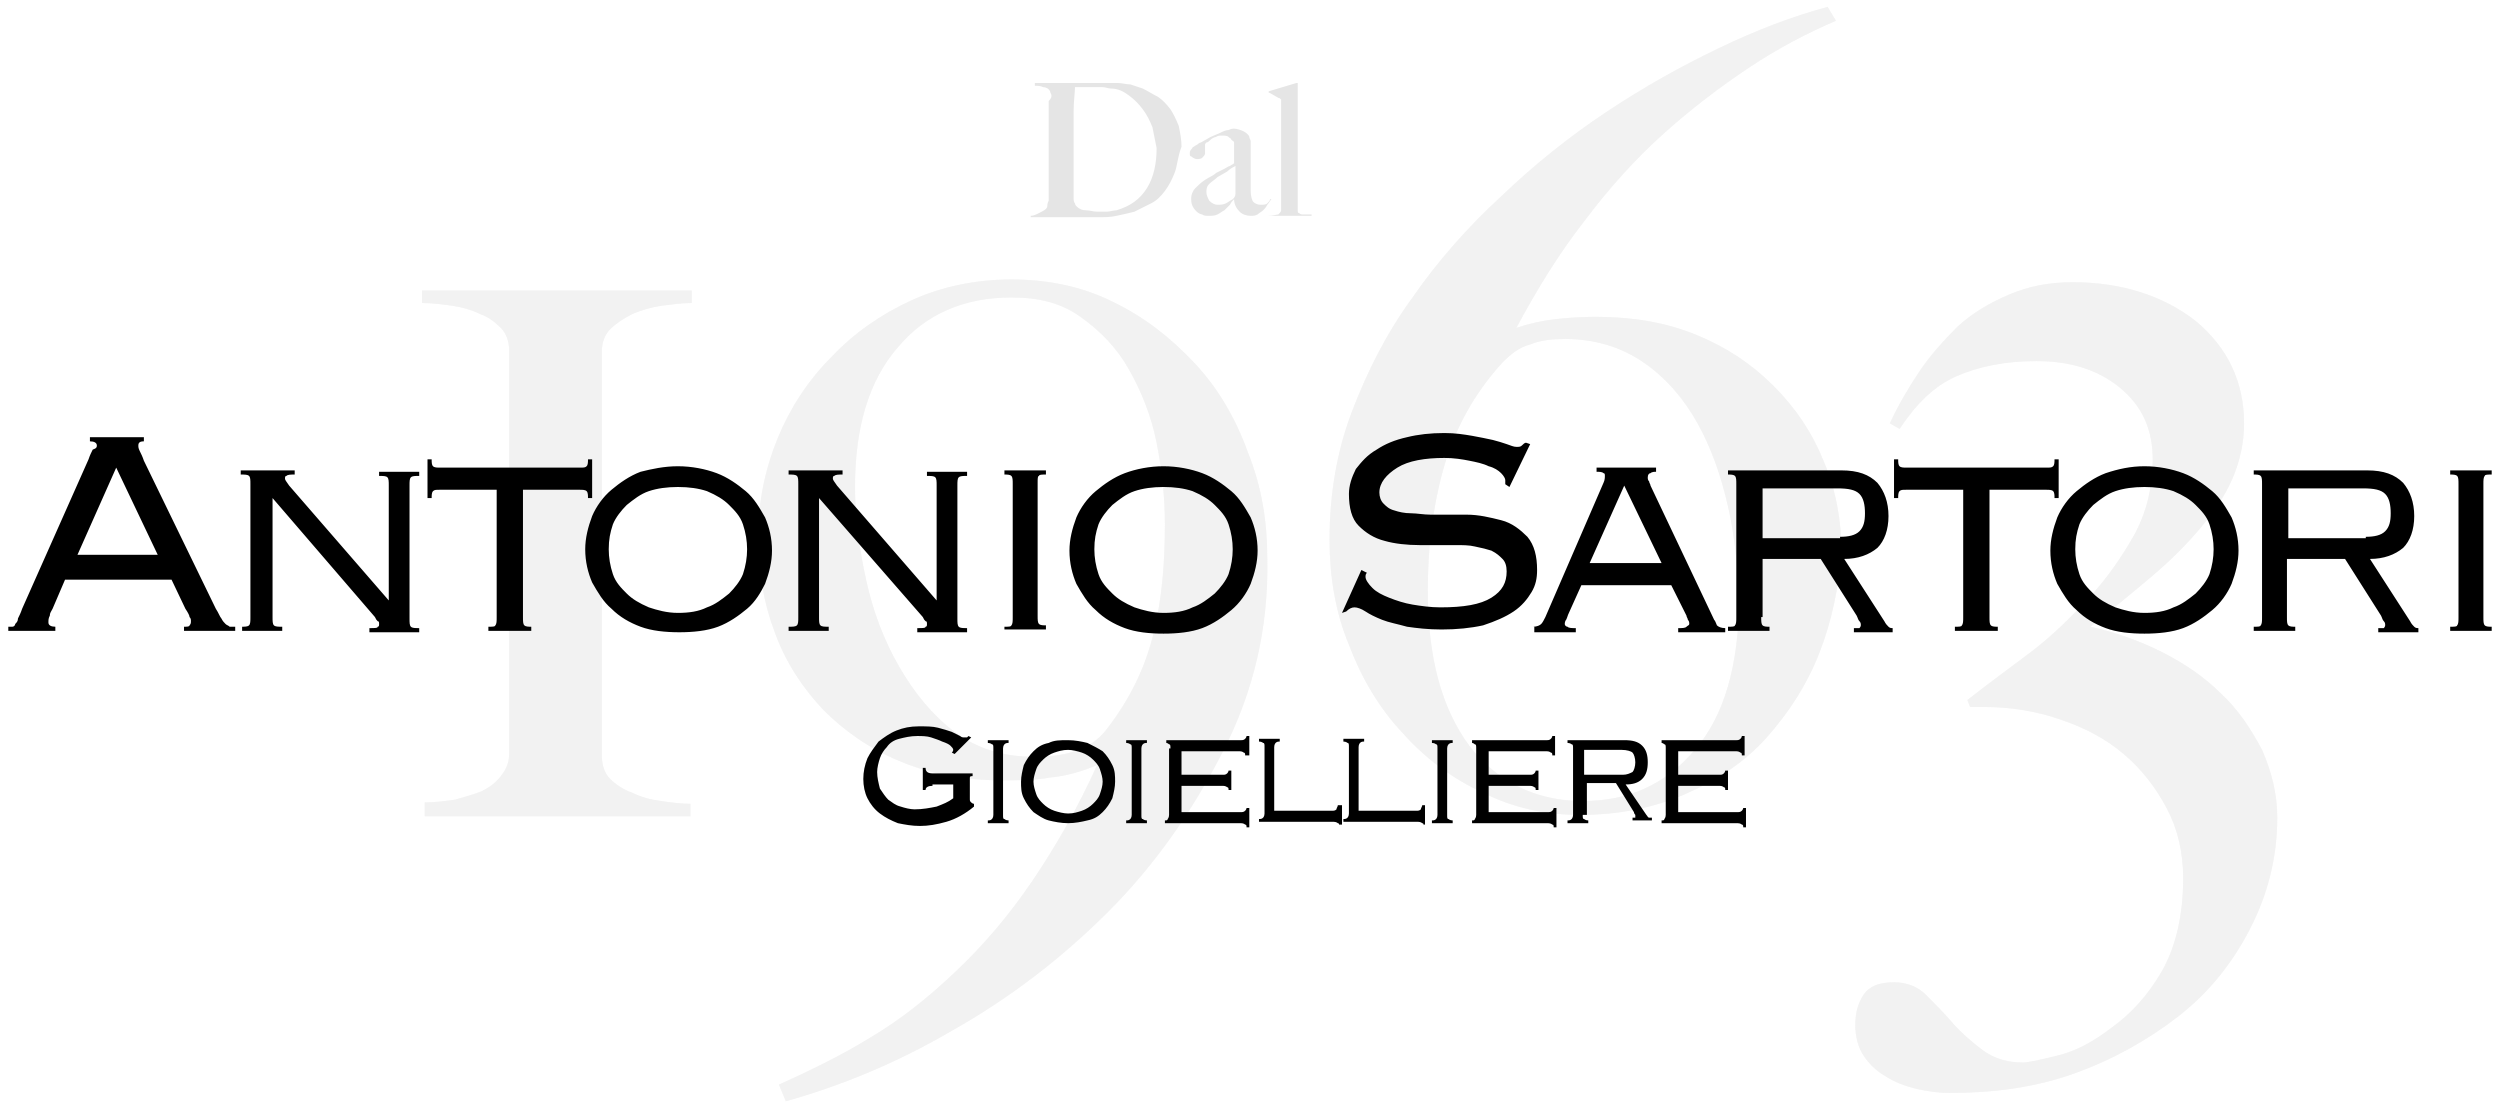 <?xml version="1.0" encoding="utf-8"?>
<!-- Generator: $$$/GeneralStr/196=Adobe Illustrator 27.6.0, SVG Export Plug-In . SVG Version: 6.00 Build 0)  -->
<svg version="1.1" id="Livello_1" xmlns="http://www.w3.org/2000/svg" xmlns:xlink="http://www.w3.org/1999/xlink" x="0px" y="0px"
	 width="180.7px" height="79.7px" viewBox="0 0 180.7 79.7" style="enable-background:new 0 0 180.7 79.7;" xml:space="preserve">
<style type="text/css">
	.st0{opacity:0.5;}
	.st1{clip-path:url(#SVGID_00000152224308174122338940000004392204029220463282_);}
</style>
<g>
	<g>
		<defs>
			<path id="SVGID_1_" d="M84.9,12.5c-0.2,0.5-0.4,0.9-0.7,1.3c-0.3,0.4-0.6,0.7-1,0.9c-0.4,0.2-0.8,0.4-1.2,0.6
				c-0.4,0.1-0.8,0.2-1.3,0.3c-0.4,0.1-0.9,0.1-1.3,0.1h-4.9v-0.1c0.2,0,0.4-0.1,0.6-0.2c0.2-0.1,0.4-0.2,0.5-0.3
				c0,0,0.1-0.1,0.1-0.2c0-0.1,0-0.2,0.1-0.4c0-0.1,0-0.3,0-0.4c0-0.2,0-0.3,0-0.4c0-0.1,0-0.3,0-0.5c0-0.2,0-0.4,0-0.7
				c0-0.3,0-0.5,0-0.8c0-0.3,0-0.5,0-0.8V8.2c0-0.2,0-0.3,0-0.5c0-0.2,0-0.3,0-0.4C76,7.1,76,7,76,6.9c0-0.1-0.1-0.2-0.1-0.3
				c-0.1-0.2-0.3-0.3-0.5-0.3c-0.2-0.1-0.4-0.1-0.6-0.1V6c0.4,0,0.9,0,1.6,0c0.7,0,1.6,0,2.6,0c0.3,0,0.6,0,0.9,0c0.3,0,0.6,0,0.9,0
				s0.6,0.1,0.9,0.1c0.3,0.1,0.6,0.2,0.9,0.3c0.4,0.2,0.7,0.4,1.1,0.6c0.3,0.2,0.6,0.5,0.9,0.9c0.2,0.3,0.4,0.7,0.6,1.2
				c0.1,0.5,0.2,1,0.2,1.5C85.1,11.4,85.1,12,84.9,12.5z M83.3,9.2c-0.2-0.5-0.4-0.9-0.7-1.3c-0.3-0.4-0.6-0.7-1-1
				c-0.4-0.3-0.8-0.5-1.3-0.5c-0.2,0-0.4-0.1-0.6-0.1c-0.2,0-0.5,0-0.8,0c-0.1,0-0.2,0-0.3,0c-0.1,0-0.2,0-0.4,0c-0.1,0-0.2,0-0.3,0
				c-0.1,0-0.2,0-0.2,0c0,0.4-0.1,1-0.1,1.8c0,0.8,0,1.7,0,2.7c0,0.6,0,1.1,0,1.6c0,0.5,0,0.8,0,1.1c0,0.1,0,0.3,0,0.4
				c0,0.1,0,0.3,0,0.4c0,0.1,0,0.3,0.1,0.4c0,0.1,0.1,0.2,0.1,0.2c0.2,0.2,0.4,0.3,0.7,0.3c0.3,0,0.5,0.1,0.8,0.1c0.2,0,0.5,0,0.7,0
				c0.2,0,0.5-0.1,0.7-0.1c1-0.3,1.7-0.8,2.2-1.6c0.5-0.8,0.7-1.8,0.7-2.9C83.5,10.2,83.4,9.7,83.3,9.2z M91.6,14.8
				c-0.1,0.2-0.2,0.3-0.3,0.4c-0.1,0.1-0.3,0.2-0.4,0.3c-0.2,0.1-0.3,0.1-0.5,0.1c-0.3,0-0.6-0.1-0.8-0.3c-0.2-0.2-0.4-0.5-0.4-0.9
				l0,0c-0.1,0.1-0.2,0.2-0.3,0.4c-0.1,0.1-0.3,0.3-0.4,0.4c-0.2,0.1-0.3,0.2-0.5,0.3c-0.2,0.1-0.4,0.1-0.7,0.1
				c-0.1,0-0.3,0-0.4-0.1c-0.1,0-0.3-0.1-0.4-0.2c-0.1-0.1-0.2-0.2-0.3-0.4c-0.1-0.2-0.1-0.4-0.1-0.6c0-0.2,0.1-0.5,0.3-0.7
				c0.2-0.2,0.4-0.4,0.7-0.6c0.3-0.2,0.6-0.3,0.8-0.5c0.2-0.1,0.4-0.2,0.6-0.3c0.2-0.1,0.3-0.2,0.4-0.2c0.1-0.1,0.2-0.1,0.3-0.2
				v-1.4c0,0,0-0.1,0-0.1c0-0.1-0.1-0.1-0.2-0.2C89,10,88.9,10,88.8,9.9c-0.1-0.1-0.3-0.1-0.5-0.1c-0.1,0-0.3,0-0.4,0.1
				c-0.1,0-0.3,0.1-0.4,0.2c-0.1,0.1-0.2,0.2-0.3,0.2c-0.1,0.1-0.1,0.1-0.1,0.2v0.6c0,0.1-0.1,0.2-0.2,0.3c-0.1,0.1-0.3,0.1-0.4,0.1
				c-0.1,0-0.3-0.1-0.4-0.2C86,11.3,86,11.2,86,11.1c0-0.1,0-0.2,0.1-0.3c0.1-0.1,0.1-0.2,0.2-0.2c0.1-0.1,0.2-0.1,0.3-0.2
				c0.1-0.1,0.2-0.1,0.2-0.1c0.2-0.1,0.5-0.3,0.7-0.4c0.2-0.1,0.5-0.2,0.7-0.3c0.2-0.1,0.4-0.2,0.6-0.2c0.2-0.1,0.3-0.1,0.4-0.1
				c0.2,0,0.5,0.1,0.7,0.2c0.2,0.1,0.4,0.3,0.4,0.4c0,0.1,0.1,0.2,0.1,0.3c0,0.2,0,0.3,0,0.5c0,0.3,0,0.6,0,0.9c0,0.3,0,0.5,0,0.7
				c0,0.2,0,0.5,0,0.7c0,0.3,0,0.5,0,0.8c0,0.4,0.1,0.7,0.2,0.8c0.1,0.1,0.3,0.2,0.5,0.2c0.2,0,0.4,0,0.5-0.1
				c0.1-0.1,0.2-0.2,0.2-0.3h0.1C91.8,14.5,91.7,14.7,91.6,14.8z M89.3,12c-0.2,0.1-0.4,0.2-0.6,0.4c-0.2,0.1-0.5,0.3-0.7,0.4
				c-0.2,0.2-0.4,0.3-0.6,0.5c-0.2,0.2-0.2,0.4-0.2,0.6c0,0.2,0.1,0.4,0.2,0.6c0.2,0.2,0.4,0.3,0.6,0.3c0.2,0,0.4,0,0.6-0.1
				c0.2-0.1,0.3-0.2,0.5-0.3c0.1-0.1,0.2-0.2,0.2-0.4V12z M91.6,15.7v-0.1c0.4,0,0.7-0.1,0.8-0.1c0.1-0.1,0.2-0.2,0.2-0.3V7.4
				c0-0.1,0-0.1,0-0.2c0,0-0.1-0.1-0.1-0.1c-0.1,0-0.2-0.1-0.4-0.2c-0.2-0.1-0.3-0.2-0.4-0.2V6.6L93.7,6h0.1v9.2
				c0,0.1,0,0.2,0.1,0.2c0,0,0.1,0.1,0.2,0.1c0.1,0,0.2,0,0.3,0c0.1,0,0.3,0,0.4,0v0.1H91.6z"/>
		</defs>
		<use xlink:href="#SVGID_1_"  style="overflow:visible;fill:#E5E5E5;"/>
		<clipPath id="SVGID_00000017511779972584388550000013697752194509149610_">
			<use xlink:href="#SVGID_1_"  style="overflow:visible;"/>
		</clipPath>
	</g>
	<g class="st0">
		<defs>
			<path id="SVGID_00000041285392754813425530000014605632417699863445_" class="st0" d="M30.7,58.9V58c0.7,0,1.5-0.1,2.2-0.2
				c0.7-0.2,1.4-0.4,1.9-0.6c0.6-0.3,1-0.6,1.4-1.1c0.4-0.5,0.6-1,0.6-1.6V25.3c0-0.6-0.2-1.2-0.6-1.6c-0.4-0.4-0.9-0.8-1.5-1
				c-0.6-0.3-1.3-0.5-2-0.6c-0.7-0.1-1.5-0.2-2.2-0.2V21h19.5v0.9c-0.7,0-1.4,0.1-2.2,0.2c-0.7,0.1-1.4,0.3-2.1,0.6
				c-0.6,0.3-1.2,0.7-1.6,1.1c-0.4,0.4-0.6,1-0.6,1.6v29.2c0,0.7,0.2,1.3,0.6,1.7c0.4,0.4,1,0.8,1.6,1c0.6,0.3,1.3,0.5,2.1,0.6
				c0.7,0.1,1.4,0.2,2.1,0.2v0.9H30.7z M88.4,54.3c-2.2,4.3-4.9,8.2-8.3,11.6c-3.4,3.4-7.2,6.3-11.3,8.6c-4.1,2.4-8.1,4-12,5.1
				l-0.5-1.2c2.2-1,4.5-2.1,6.6-3.4c2.2-1.3,4.2-2.9,6.2-4.8c2-1.9,3.8-4,5.5-6.5c1.7-2.5,3.3-5.3,4.7-8.4c-1.2,0.5-2.3,0.8-3.4,0.9
				c-1.1,0.2-2.3,0.2-3.5,0.2c-2.8,0-5.3-0.5-7.4-1.4c-2.2-0.9-4-2.2-5.5-3.7c-1.5-1.6-2.7-3.4-3.5-5.6c-0.8-2.1-1.2-4.4-1.2-6.9
				c0-2.5,0.5-4.9,1.4-7.1c0.9-2.2,2.2-4.2,3.9-5.9c1.6-1.7,3.6-3.1,5.8-4.1c2.2-1,4.7-1.5,7.2-1.5c2.6,0,5.1,0.5,7.3,1.6
				c2.3,1.1,4.2,2.6,5.9,4.4c1.7,1.8,3,4,3.9,6.5c1,2.5,1.4,5,1.4,7.7C91.7,45.4,90.6,50,88.4,54.3z M83.6,32c-0.4-2-1.1-3.7-2-5.3
				c-0.9-1.6-2.1-2.8-3.5-3.8c-1.4-1-3-1.4-5-1.4c-3.4,0-6.2,1.2-8.2,3.6c-2.1,2.4-3.1,5.8-3.1,10.1c0,2.2,0.3,4.4,0.8,6.7
				c0.5,2.3,1.3,4.4,2.4,6.3c1.1,1.9,2.4,3.5,4,4.7c1.6,1.2,3.5,1.8,5.7,1.8c1.1,0,2.1-0.1,3-0.4c0.9-0.3,1.7-0.8,2.3-1.6
				c1.7-2.2,2.8-4.5,3.4-7c0.6-2.5,0.8-5.1,0.8-7.8C84.2,36,84,34,83.6,32z M131.5,47.2c-0.9,2.3-2.2,4.3-3.8,6.1
				c-1.6,1.8-3.6,3.1-5.9,4.1c-2.3,1-4.8,1.5-7.6,1.5c-2.5,0-4.8-0.5-7-1.6c-2.2-1-4.2-2.5-5.8-4.3c-1.7-1.8-3-4-3.9-6.4
				c-1-2.4-1.4-5-1.4-7.6c0-3.2,0.5-6.3,1.6-9.2c1.1-2.9,2.5-5.7,4.4-8.3c1.8-2.6,4-5.1,6.4-7.3c2.4-2.3,4.9-4.3,7.6-6.1
				c2.7-1.8,5.4-3.3,8.1-4.6c2.7-1.3,5.3-2.3,7.9-3l0.6,1c-2.1,0.9-4.2,2-6.3,3.4c-2.1,1.4-4.2,3-6.2,4.8c-2,1.8-3.9,3.9-5.7,6.3
				c-1.8,2.3-3.4,4.9-4.9,7.7c0.9-0.3,1.8-0.5,2.6-0.6c0.8-0.1,1.9-0.2,3.1-0.2c2.7,0,5.1,0.4,7.3,1.3c2.2,0.9,4,2.1,5.6,3.7
				c1.6,1.6,2.8,3.4,3.6,5.4c0.9,2.1,1.3,4.3,1.3,6.6C132.9,42.5,132.4,44.9,131.5,47.2z M124.9,36.6c-0.5-2.2-1.2-4.2-2.2-6
				c-1-1.8-2.3-3.3-3.9-4.4c-1.6-1.1-3.5-1.7-5.7-1.7c-0.9,0-1.8,0.1-2.5,0.4c-0.8,0.2-1.4,0.7-2,1.3c-2.1,2.3-3.5,4.9-4.3,7.8
				c-0.8,2.9-1.1,5.8-1.1,8.7c0,4.8,1,8.5,3,11.2c2,2.6,4.8,4,8.2,4c3.3,0,6-1.2,8.1-3.7c2.1-2.4,3.2-6.1,3.2-11
				C125.6,41,125.4,38.8,124.9,36.6z M162.6,67.2c-1.3,2.5-3,4.6-5.2,6.3c-2.2,1.7-4.7,3.1-7.5,4.1c-2.8,1-5.8,1.4-9,1.4
				c-0.7,0-1.5-0.1-2.4-0.3c-0.8-0.2-1.6-0.5-2.2-0.9c-0.7-0.4-1.2-0.9-1.6-1.5c-0.4-0.6-0.6-1.4-0.6-2.2c0-0.9,0.2-1.6,0.6-2.2
				c0.4-0.6,1.1-0.9,2.2-0.9c0.9,0,1.7,0.3,2.3,0.9c0.6,0.6,1.3,1.3,1.9,2c0.6,0.7,1.4,1.4,2.2,2c0.8,0.6,1.8,0.9,2.9,0.9
				c0.4,0,1.3-0.2,2.5-0.5c1.3-0.3,2.6-1,3.9-2c1.4-1,2.6-2.3,3.6-4c1-1.7,1.6-4,1.6-6.8c0-1.9-0.4-3.6-1.2-5.1
				c-0.8-1.5-1.8-2.8-3.1-3.9c-1.3-1.1-2.8-1.9-4.6-2.5c-1.7-0.6-3.6-0.9-5.5-0.9h-1l-0.2-0.5c1.4-1.1,2.9-2.2,4.5-3.4
				c1.6-1.2,3-2.6,4.3-4c1.3-1.4,2.4-3,3.3-4.6c0.9-1.7,1.3-3.5,1.3-5.4c0-2.2-0.8-3.9-2.4-5.2c-1.6-1.3-3.6-1.9-6-1.9
				c-2.3,0-4.2,0.4-5.8,1.1c-1.6,0.7-2.9,2-4.1,3.8l-0.7-0.4c0.6-1.3,1.3-2.5,2.1-3.7c0.8-1.2,1.8-2.3,2.8-3.3
				c1.1-1,2.3-1.7,3.7-2.3c1.4-0.6,2.9-0.9,4.6-0.9c3.6,0,6.6,1,8.9,2.8c2.3,1.9,3.5,4.4,3.5,7.4c0,1.4-0.3,2.7-0.8,3.9
				c-0.5,1.2-1.3,2.4-2.3,3.6c-1,1.2-2.2,2.4-3.5,3.5c-1.4,1.2-2.9,2.4-4.5,3.7c1.8,0.4,3.5,1,5.1,1.8c1.6,0.8,3.1,1.8,4.3,3
				c1.3,1.2,2.2,2.6,3,4.1c0.7,1.6,1.1,3.2,1.1,4.9C164.6,62,163.9,64.7,162.6,67.2z"/>
		</defs>
		<use xlink:href="#SVGID_00000041285392754813425530000014605632417699863445_"  style="overflow:visible;fill:#E5E5E5;"/>
		<clipPath id="SVGID_00000122718377604203219080000002618837779939882423_">
			<use xlink:href="#SVGID_00000041285392754813425530000014605632417699863445_"  style="overflow:visible;"/>
		</clipPath>
		<g style="clip-path:url(#SVGID_00000122718377604203219080000002618837779939882423_);">
			<defs>
				<rect id="SVGID_00000044881005713260811020000012476734518847244713_" x="-8.9" y="-60.7" width="202.2" height="202.2"/>
			</defs>
			<use xlink:href="#SVGID_00000044881005713260811020000012476734518847244713_"  style="overflow:visible;fill:#E5E5E5;"/>
			<clipPath id="SVGID_00000146460829621283152040000012644152394348807093_">
				<use xlink:href="#SVGID_00000044881005713260811020000012476734518847244713_"  style="overflow:visible;"/>
			</clipPath>
		</g>
	</g>
	<path d="M3.8,44c-0.1,0.2-0.2,0.3-0.2,0.5c-0.1,0.2-0.1,0.3-0.1,0.5c0,0.2,0.2,0.3,0.5,0.3v0.3H0.6v-0.3c0.1,0,0.2,0,0.3,0
		c0.1,0,0.2-0.1,0.2-0.2c0.1-0.1,0.2-0.2,0.2-0.4c0.1-0.2,0.2-0.4,0.3-0.7l4.8-10.8c0.1-0.3,0.2-0.5,0.3-0.7C7,32.4,7,32.3,7,32.2
		c0-0.2-0.2-0.3-0.5-0.3v-0.3h3.9v0.3c-0.3,0-0.4,0.1-0.4,0.3c0,0.1,0,0.2,0.1,0.4c0.1,0.2,0.2,0.4,0.3,0.7L15.6,44
		c0.2,0.3,0.3,0.6,0.4,0.7c0.1,0.2,0.2,0.3,0.3,0.4c0.1,0.1,0.2,0.1,0.3,0.2c0.1,0,0.2,0,0.4,0v0.3h-3.7v-0.3c0.2,0,0.4,0,0.4-0.1
		c0.1-0.1,0.1-0.2,0.1-0.3c0-0.1,0-0.2-0.1-0.3c0-0.1-0.1-0.3-0.3-0.6l-1-2.1H4.7L3.8,44z M11.4,40.1l-3-6.3l-2.8,6.3H11.4z
		 M17.4,45.3c0.3,0,0.5,0,0.6-0.1c0.1-0.1,0.1-0.3,0.1-0.6v-9.6c0-0.3,0-0.5-0.1-0.6c-0.1-0.1-0.3-0.1-0.6-0.1v-0.3h3.9v0.3
		c-0.3,0-0.5,0-0.6,0.1c-0.1,0-0.1,0.1-0.1,0.2c0,0.1,0.1,0.2,0.3,0.5l7.2,8.3v-8.3c0-0.3,0-0.5-0.1-0.6c-0.1-0.1-0.3-0.1-0.6-0.1
		v-0.3h2.9v0.3c-0.3,0-0.5,0-0.6,0.1c-0.1,0.1-0.1,0.3-0.1,0.6v9.6c0,0.3,0,0.5,0.1,0.6c0.1,0.1,0.3,0.1,0.6,0.1v0.3h-3.6v-0.3
		c0.4,0,0.6,0,0.6-0.1c0.1,0,0.1-0.1,0.1-0.2c0-0.1,0-0.2-0.1-0.2c-0.1-0.1-0.1-0.1-0.2-0.3L19.7,36v8.6c0,0.3,0,0.5,0.1,0.6
		c0.1,0.1,0.3,0.1,0.6,0.1v0.3h-2.9V45.3z M42.5,36c0-0.2,0-0.4-0.1-0.5c-0.1-0.1-0.3-0.1-0.5-0.1h-4.1v9.2c0,0.3,0,0.5,0.1,0.6
		c0.1,0.1,0.3,0.1,0.5,0.1v0.3h-3.1v-0.3c0.3,0,0.5,0,0.5-0.1c0.1-0.1,0.1-0.3,0.1-0.6v-9.2h-4.1c-0.3,0-0.4,0-0.5,0.1
		c-0.1,0.1-0.1,0.3-0.1,0.5h-0.3v-2.8h0.3c0,0.2,0,0.4,0.1,0.5c0.1,0.1,0.3,0.1,0.5,0.1h10.1c0.3,0,0.4,0,0.5-0.1
		c0.1-0.1,0.1-0.3,0.1-0.5h0.3V36H42.5z M49,33.7c1,0,2,0.2,2.8,0.5c0.8,0.3,1.5,0.8,2.1,1.3c0.6,0.5,1,1.2,1.4,1.9
		c0.3,0.7,0.5,1.5,0.5,2.4c0,0.8-0.2,1.6-0.5,2.4C55,42.8,54.6,43.5,54,44c-0.6,0.5-1.3,1-2.1,1.3c-0.8,0.3-1.8,0.4-2.8,0.4
		c-1,0-2-0.1-2.8-0.4c-0.8-0.3-1.5-0.7-2.1-1.3c-0.6-0.5-1-1.2-1.4-1.9c-0.3-0.7-0.5-1.5-0.5-2.4c0-0.8,0.2-1.6,0.5-2.4
		c0.3-0.7,0.8-1.4,1.4-1.9c0.6-0.5,1.3-1,2.1-1.3C47.1,33.9,48,33.7,49,33.7z M49,35.2c-0.8,0-1.5,0.1-2.1,0.3
		c-0.6,0.2-1.1,0.6-1.6,1c-0.4,0.4-0.8,0.9-1,1.4c-0.2,0.6-0.3,1.1-0.3,1.8c0,0.6,0.1,1.2,0.3,1.8c0.2,0.6,0.6,1,1,1.4
		c0.4,0.4,0.9,0.7,1.6,1c0.6,0.2,1.3,0.4,2.1,0.4c0.8,0,1.5-0.1,2.1-0.4c0.6-0.2,1.1-0.6,1.6-1c0.4-0.4,0.8-0.9,1-1.4
		c0.2-0.6,0.3-1.2,0.3-1.8c0-0.6-0.1-1.2-0.3-1.8c-0.2-0.6-0.6-1-1-1.4c-0.4-0.4-0.9-0.7-1.6-1C50.5,35.3,49.8,35.2,49,35.2z
		 M57,45.3c0.3,0,0.5,0,0.6-0.1c0.1-0.1,0.1-0.3,0.1-0.6v-9.6c0-0.3,0-0.5-0.1-0.6c-0.1-0.1-0.3-0.1-0.6-0.1v-0.3h3.9v0.3
		c-0.3,0-0.5,0-0.6,0.1c-0.1,0-0.1,0.1-0.1,0.2c0,0.1,0.1,0.2,0.3,0.5l7.2,8.3v-8.3c0-0.3,0-0.5-0.1-0.6c-0.1-0.1-0.3-0.1-0.6-0.1
		v-0.3h2.9v0.3c-0.3,0-0.5,0-0.6,0.1c-0.1,0.1-0.1,0.3-0.1,0.6v9.6c0,0.3,0,0.5,0.1,0.6c0.1,0.1,0.3,0.1,0.6,0.1v0.3h-3.6v-0.3
		c0.4,0,0.6,0,0.6-0.1c0.1,0,0.1-0.1,0.1-0.2c0-0.1,0-0.2-0.1-0.2c-0.1-0.1-0.1-0.1-0.2-0.3L59.2,36v8.6c0,0.3,0,0.5,0.1,0.6
		c0.1,0.1,0.3,0.1,0.6,0.1v0.3H57V45.3z M72.6,45.3c0.3,0,0.5,0,0.5-0.1c0.1-0.1,0.1-0.3,0.1-0.6v-9.6c0-0.3,0-0.5-0.1-0.6
		c-0.1-0.1-0.3-0.1-0.5-0.1v-0.3h3v0.3c-0.3,0-0.5,0-0.5,0.1C75,34.4,75,34.6,75,34.9v9.6c0,0.3,0,0.5,0.1,0.6
		c0.1,0.1,0.3,0.1,0.5,0.1v0.3h-3V45.3z M84.1,33.7c1,0,2,0.2,2.8,0.5c0.8,0.3,1.5,0.8,2.1,1.3c0.6,0.5,1,1.2,1.4,1.9
		c0.3,0.7,0.5,1.5,0.5,2.4c0,0.8-0.2,1.6-0.5,2.4c-0.3,0.7-0.8,1.4-1.4,1.9c-0.6,0.5-1.3,1-2.1,1.3c-0.8,0.3-1.8,0.4-2.8,0.4
		c-1,0-2-0.1-2.8-0.4c-0.8-0.3-1.5-0.7-2.1-1.3c-0.6-0.5-1-1.2-1.4-1.9c-0.3-0.7-0.5-1.5-0.5-2.4c0-0.8,0.2-1.6,0.5-2.4
		c0.3-0.7,0.8-1.4,1.4-1.9c0.6-0.5,1.3-1,2.1-1.3C82.1,33.9,83.1,33.7,84.1,33.7z M84.1,35.2c-0.8,0-1.5,0.1-2.1,0.3
		c-0.6,0.2-1.1,0.6-1.6,1c-0.4,0.4-0.8,0.9-1,1.4c-0.2,0.6-0.3,1.1-0.3,1.8c0,0.6,0.1,1.2,0.3,1.8c0.2,0.6,0.6,1,1,1.4
		c0.4,0.4,0.9,0.7,1.6,1c0.6,0.2,1.3,0.4,2.1,0.4c0.8,0,1.5-0.1,2.1-0.4c0.6-0.2,1.1-0.6,1.6-1c0.4-0.4,0.8-0.9,1-1.4
		c0.2-0.6,0.3-1.2,0.3-1.8c0-0.6-0.1-1.2-0.3-1.8c-0.2-0.6-0.6-1-1-1.4c-0.4-0.4-0.9-0.7-1.6-1C85.6,35.3,84.9,35.2,84.1,35.2z
		 M98.8,41.4c-0.1,0.1-0.1,0.2-0.1,0.3c0,0.2,0.2,0.5,0.5,0.8c0.3,0.3,0.7,0.5,1.2,0.7c0.5,0.2,1.1,0.4,1.7,0.5
		c0.6,0.1,1.3,0.2,2,0.2c1.7,0,2.9-0.2,3.7-0.7c0.8-0.5,1.1-1.1,1.1-1.9c0-0.4-0.1-0.7-0.3-0.9c-0.2-0.2-0.4-0.4-0.8-0.6
		c-0.3-0.1-0.7-0.2-1.2-0.3c-0.4-0.1-0.9-0.1-1.4-0.1c-0.8,0-1.7,0-2.6,0c-0.9,0-1.8-0.1-2.5-0.3c-0.8-0.2-1.4-0.6-1.9-1.1
		c-0.5-0.5-0.7-1.3-0.7-2.3c0-0.6,0.2-1.2,0.5-1.8c0.4-0.5,0.8-1,1.5-1.4c0.6-0.4,1.3-0.7,2.2-0.9c0.8-0.2,1.7-0.3,2.7-0.3
		c0.8,0,1.4,0.1,2,0.2c0.6,0.1,1,0.2,1.5,0.3c0.4,0.1,0.7,0.2,1,0.3c0.3,0.1,0.5,0.2,0.7,0.2c0.2,0,0.3,0,0.4-0.1
		c0.1-0.1,0.2-0.2,0.3-0.2l0.3,0.1l-1.5,3.1l-0.3-0.2c0-0.1,0-0.2,0-0.3c0-0.1-0.1-0.3-0.3-0.5c-0.2-0.2-0.5-0.4-0.9-0.5
		c-0.4-0.2-0.9-0.3-1.4-0.4c-0.5-0.1-1.1-0.2-1.8-0.2c-1.4,0-2.6,0.2-3.4,0.7c-0.8,0.5-1.3,1.1-1.3,1.8c0,0.3,0.1,0.6,0.3,0.8
		c0.2,0.2,0.4,0.4,0.8,0.5c0.3,0.1,0.7,0.2,1.2,0.2c0.4,0,0.9,0.1,1.4,0.1c0.8,0,1.7,0,2.6,0c0.9,0,1.7,0.2,2.5,0.4
		c0.8,0.2,1.4,0.7,1.9,1.2c0.5,0.6,0.7,1.4,0.7,2.4c0,0.6-0.1,1.1-0.4,1.6c-0.3,0.5-0.7,1-1.3,1.4c-0.6,0.4-1.3,0.7-2.2,1
		c-0.9,0.2-1.9,0.3-3,0.3c-1,0-1.8-0.1-2.5-0.2c-0.7-0.2-1.3-0.3-1.8-0.5c-0.5-0.2-0.9-0.4-1.2-0.6c-0.3-0.2-0.6-0.3-0.8-0.3
		c-0.2,0-0.4,0.1-0.6,0.3L97,44.3l1.4-3.1L98.8,41.4z M110.8,45.3c0.3,0,0.5-0.1,0.6-0.2c0.1-0.1,0.2-0.3,0.3-0.5l4.2-9.7
		c0.1-0.2,0.1-0.4,0.1-0.5c0-0.1,0-0.2-0.1-0.2c-0.1-0.1-0.3-0.1-0.5-0.1v-0.3h4.3v0.3c-0.1,0-0.3,0-0.4,0.1c-0.1,0-0.2,0.1-0.2,0.3
		c0,0.1,0,0.2,0.1,0.3c0,0.1,0.1,0.2,0.1,0.3l4.6,9.7c0.1,0.1,0.1,0.2,0.2,0.4c0.1,0.1,0.3,0.2,0.6,0.2v0.3h-3.4v-0.3
		c0.3,0,0.5,0,0.6-0.1c0.1-0.1,0.2-0.1,0.2-0.2c0-0.1,0-0.2-0.1-0.3c0-0.1-0.1-0.2-0.1-0.3l-1.1-2.2h-6.5l-0.9,2
		c-0.1,0.2-0.1,0.3-0.2,0.5c-0.1,0.1-0.1,0.3-0.1,0.3c0,0.1,0.1,0.2,0.2,0.2c0.1,0.1,0.3,0.1,0.6,0.1v0.3h-3V45.3z M114.9,40.7h5.2
		l-2.7-5.6L114.9,40.7z M127.3,44.6c0,0.3,0,0.5,0.1,0.6c0.1,0.1,0.3,0.1,0.5,0.1v0.3h-3v-0.3c0.3,0,0.5,0,0.5-0.1
		c0.1-0.1,0.1-0.3,0.1-0.6v-9.6c0-0.3,0-0.5-0.1-0.6c-0.1-0.1-0.3-0.1-0.5-0.1v-0.3h8.2c1.2,0,2,0.3,2.6,0.9
		c0.5,0.6,0.8,1.4,0.8,2.4c0,1-0.3,1.8-0.8,2.3c-0.6,0.5-1.4,0.8-2.4,0.8l2.9,4.5c0.1,0.2,0.2,0.3,0.3,0.4c0.1,0.1,0.2,0.1,0.3,0.1
		v0.3H134v-0.3c0.2,0,0.3,0,0.4,0c0,0,0.1-0.1,0.1-0.2c0-0.1,0-0.2-0.1-0.3c-0.1-0.1-0.1-0.2-0.2-0.4l-2.6-4.1h-4.2V44.6z M133,38.8
		c0.6,0,1.1-0.1,1.4-0.4c0.3-0.3,0.4-0.7,0.4-1.3c0-0.6-0.1-1.1-0.4-1.4c-0.3-0.3-0.8-0.4-1.6-0.4h-5.4v3.6H133z M148.5,36
		c0-0.2,0-0.4-0.1-0.5c-0.1-0.1-0.3-0.1-0.5-0.1h-4.1v9.2c0,0.3,0,0.5,0.1,0.6c0.1,0.1,0.3,0.1,0.5,0.1v0.3h-3.1v-0.3
		c0.3,0,0.5,0,0.5-0.1c0.1-0.1,0.1-0.3,0.1-0.6v-9.2h-4.1c-0.3,0-0.4,0-0.5,0.1c-0.1,0.1-0.1,0.3-0.1,0.5h-0.3v-2.8h0.3
		c0,0.2,0,0.4,0.1,0.5c0.1,0.1,0.3,0.1,0.5,0.1h10.1c0.3,0,0.4,0,0.5-0.1c0.1-0.1,0.1-0.3,0.1-0.5h0.3V36H148.5z M155,33.7
		c1,0,2,0.2,2.8,0.5c0.8,0.3,1.5,0.8,2.1,1.3c0.6,0.5,1,1.2,1.4,1.9c0.3,0.7,0.5,1.5,0.5,2.4c0,0.8-0.2,1.6-0.5,2.4
		c-0.3,0.7-0.8,1.4-1.4,1.9c-0.6,0.5-1.3,1-2.1,1.3c-0.8,0.3-1.8,0.4-2.8,0.4c-1,0-2-0.1-2.8-0.4s-1.5-0.7-2.1-1.3
		c-0.6-0.5-1-1.2-1.4-1.9c-0.3-0.7-0.5-1.5-0.5-2.4c0-0.8,0.2-1.6,0.5-2.4c0.3-0.7,0.8-1.4,1.4-1.9c0.6-0.5,1.3-1,2.1-1.3
		C153.1,33.9,154,33.7,155,33.7z M155,35.2c-0.8,0-1.5,0.1-2.1,0.3c-0.6,0.2-1.1,0.6-1.6,1c-0.4,0.4-0.8,0.9-1,1.4
		c-0.2,0.6-0.3,1.1-0.3,1.8c0,0.6,0.1,1.2,0.3,1.8c0.2,0.6,0.6,1,1,1.4c0.4,0.4,0.9,0.7,1.6,1c0.6,0.2,1.3,0.4,2.1,0.4
		c0.8,0,1.5-0.1,2.1-0.4c0.6-0.2,1.1-0.6,1.6-1c0.4-0.4,0.8-0.9,1-1.4c0.2-0.6,0.3-1.2,0.3-1.8c0-0.6-0.1-1.2-0.3-1.8
		c-0.2-0.6-0.6-1-1-1.4c-0.4-0.4-0.9-0.7-1.6-1C156.5,35.3,155.8,35.2,155,35.2z M165.3,44.6c0,0.3,0,0.5,0.1,0.6
		c0.1,0.1,0.3,0.1,0.5,0.1v0.3h-3v-0.3c0.3,0,0.5,0,0.5-0.1c0.1-0.1,0.1-0.3,0.1-0.6v-9.6c0-0.3,0-0.5-0.1-0.6
		c-0.1-0.1-0.3-0.1-0.5-0.1v-0.3h8.2c1.2,0,2,0.3,2.6,0.9c0.5,0.6,0.8,1.4,0.8,2.4c0,1-0.3,1.8-0.8,2.3c-0.6,0.5-1.4,0.8-2.4,0.8
		l2.9,4.5c0.1,0.2,0.2,0.3,0.3,0.4c0.1,0.1,0.2,0.1,0.3,0.1v0.3h-2.9v-0.3c0.2,0,0.3,0,0.4,0c0,0,0.1-0.1,0.1-0.2
		c0-0.1,0-0.2-0.1-0.3c-0.1-0.1-0.1-0.2-0.2-0.4l-2.6-4.1h-4.2V44.6z M171,38.8c0.6,0,1.1-0.1,1.4-0.4c0.3-0.3,0.4-0.7,0.4-1.3
		c0-0.6-0.1-1.1-0.4-1.4c-0.3-0.3-0.8-0.4-1.6-0.4h-5.4v3.6H171z M177.1,45.3c0.3,0,0.5,0,0.5-0.1c0.1-0.1,0.1-0.3,0.1-0.6v-9.6
		c0-0.3,0-0.5-0.1-0.6c-0.1-0.1-0.3-0.1-0.5-0.1v-0.3h3v0.3c-0.3,0-0.5,0-0.5,0.1c-0.1,0.1-0.1,0.3-0.1,0.6v9.6c0,0.3,0,0.5,0.1,0.6
		c0.1,0.1,0.3,0.1,0.5,0.1v0.3h-3V45.3z"/>
	<path d="M67.4,56.8c-0.3,0-0.5,0.1-0.5,0.3h-0.2v-1.6h0.2c0,0.3,0.2,0.4,0.5,0.4h2.9v0.2c-0.1,0-0.2,0-0.2,0.1c0,0,0,0.1,0,0.3v1.2
		c0,0.2,0,0.2,0.1,0.3c0,0,0.1,0.1,0.2,0.1v0.2c-0.6,0.5-1.3,0.9-2,1.1c-0.7,0.2-1.3,0.3-1.9,0.3c-0.6,0-1.1-0.1-1.6-0.2
		c-0.5-0.2-0.9-0.4-1.3-0.7c-0.4-0.3-0.7-0.7-0.9-1.1c-0.2-0.4-0.3-0.9-0.3-1.4c0-0.5,0.1-1,0.3-1.5c0.2-0.4,0.5-0.8,0.8-1.2
		c0.4-0.3,0.8-0.6,1.3-0.8c0.5-0.2,1-0.3,1.6-0.3c0.6,0,1,0,1.4,0.1c0.4,0.1,0.7,0.2,1,0.3c0.2,0.1,0.4,0.2,0.6,0.3
		c0.1,0.1,0.2,0.1,0.3,0.1c0.1,0,0.1,0,0.2,0c0,0,0.1-0.1,0.1-0.1l0.2,0.1L69,54.5l-0.2-0.1c0,0,0.1-0.1,0.1-0.2
		c0-0.1-0.1-0.2-0.2-0.3c-0.1-0.1-0.3-0.2-0.6-0.3c-0.2-0.1-0.5-0.2-0.8-0.3c-0.3-0.1-0.7-0.1-1-0.1c-0.5,0-0.9,0.1-1.3,0.2
		c-0.4,0.1-0.7,0.3-0.9,0.6c-0.2,0.2-0.4,0.5-0.5,0.8c-0.1,0.3-0.2,0.7-0.2,1c0,0.4,0.1,0.8,0.2,1.2c0.2,0.3,0.4,0.6,0.6,0.8
		c0.3,0.2,0.5,0.4,0.9,0.5c0.3,0.1,0.7,0.2,1,0.2c0.6,0,1.1-0.1,1.6-0.2c0.5-0.2,0.8-0.3,1.2-0.6v-1H67.4z M71.4,59.3
		c0.1,0,0.2,0,0.3-0.1c0,0,0.1-0.1,0.1-0.3v-4.8c0-0.2,0-0.3-0.1-0.3c0,0-0.1-0.1-0.3-0.1v-0.2h1.5v0.2c-0.1,0-0.2,0-0.3,0.1
		c0,0-0.1,0.1-0.1,0.3v4.8c0,0.2,0,0.3,0.1,0.3c0,0,0.1,0.1,0.3,0.1v0.2h-1.5V59.3z M77.2,53.5c0.5,0,1,0.1,1.4,0.2
		c0.4,0.2,0.8,0.4,1.1,0.6c0.3,0.3,0.5,0.6,0.7,1c0.2,0.4,0.2,0.8,0.2,1.2c0,0.4-0.1,0.8-0.2,1.2c-0.2,0.4-0.4,0.7-0.7,1
		c-0.3,0.3-0.6,0.5-1.1,0.6c-0.4,0.1-0.9,0.2-1.4,0.2c-0.5,0-1-0.1-1.4-0.2c-0.4-0.1-0.8-0.4-1.1-0.6c-0.3-0.3-0.5-0.6-0.7-1
		c-0.2-0.4-0.2-0.8-0.2-1.2c0-0.4,0.1-0.8,0.2-1.2c0.2-0.4,0.4-0.7,0.7-1c0.3-0.3,0.6-0.5,1.1-0.6C76.2,53.5,76.6,53.5,77.2,53.5z
		 M77.2,54.2c-0.4,0-0.7,0.1-1,0.2c-0.3,0.1-0.6,0.3-0.8,0.5c-0.2,0.2-0.4,0.4-0.5,0.7c-0.1,0.3-0.2,0.6-0.2,0.9
		c0,0.3,0.1,0.6,0.2,0.9c0.1,0.3,0.3,0.5,0.5,0.7c0.2,0.2,0.5,0.4,0.8,0.5c0.3,0.1,0.7,0.2,1,0.2c0.4,0,0.7-0.1,1-0.2
		c0.3-0.1,0.6-0.3,0.8-0.5c0.2-0.2,0.4-0.4,0.5-0.7c0.1-0.3,0.2-0.6,0.2-0.9c0-0.3-0.1-0.6-0.2-0.9c-0.1-0.3-0.3-0.5-0.5-0.7
		c-0.2-0.2-0.5-0.4-0.8-0.5C77.9,54.3,77.5,54.2,77.2,54.2z M81.4,59.3c0.1,0,0.2,0,0.3-0.1c0,0,0.1-0.1,0.1-0.3v-4.8
		c0-0.2,0-0.3-0.1-0.3c0,0-0.1-0.1-0.3-0.1v-0.2h1.5v0.2c-0.1,0-0.2,0-0.3,0.1c0,0-0.1,0.1-0.1,0.3v4.8c0,0.2,0,0.3,0.1,0.3
		c0,0,0.1,0.1,0.3,0.1v0.2h-1.5V59.3z M84.6,54.1c0-0.2,0-0.3-0.1-0.3c0,0-0.1-0.1-0.2-0.1v-0.2h5.4c0.1,0,0.2,0,0.3-0.1
		c0,0,0.1-0.1,0.1-0.2h0.2v1.4H90c0-0.1,0-0.2-0.1-0.2c0,0-0.1-0.1-0.3-0.1h-4.2V56h3c0.1,0,0.2,0,0.3-0.1c0,0,0.1-0.1,0.1-0.2h0.2
		v1.4h-0.2c0-0.1,0-0.2-0.1-0.2c0,0-0.1-0.1-0.3-0.1h-3v1.9h4.3c0.1,0,0.2,0,0.3-0.1c0,0,0.1-0.1,0.1-0.2h0.2v1.4h-0.2
		c0-0.1,0-0.2-0.1-0.2c0,0-0.1-0.1-0.3-0.1h-5.5v-0.2c0.1,0,0.2,0,0.2-0.1c0,0,0.1-0.1,0.1-0.3V54.1z M96.8,59.7
		c0-0.1,0-0.2-0.1-0.2c0,0-0.1-0.1-0.3-0.1h-5.4v-0.2c0.1,0,0.2,0,0.3-0.1c0,0,0.1-0.1,0.1-0.3v-4.8c0-0.2,0-0.3-0.1-0.3
		c0,0-0.1-0.1-0.3-0.1v-0.2h1.5v0.2c-0.1,0-0.2,0-0.3,0.1c0,0-0.1,0.1-0.1,0.3v4.6h4.2c0.1,0,0.2,0,0.3-0.1c0-0.1,0.1-0.2,0.1-0.3
		H97v1.4H96.8z M102.9,59.7c0-0.1,0-0.2-0.1-0.2c0,0-0.1-0.1-0.3-0.1h-5.4v-0.2c0.1,0,0.2,0,0.3-0.1c0,0,0.1-0.1,0.1-0.3v-4.8
		c0-0.2,0-0.3-0.1-0.3c0,0-0.1-0.1-0.3-0.1v-0.2h1.5v0.2c-0.1,0-0.2,0-0.3,0.1c0,0-0.1,0.1-0.1,0.3v4.6h4.2c0.1,0,0.2,0,0.3-0.1
		c0-0.1,0.1-0.2,0.1-0.3h0.2v1.4H102.9z M103.5,59.3c0.1,0,0.2,0,0.3-0.1c0,0,0.1-0.1,0.1-0.3v-4.8c0-0.2,0-0.3-0.1-0.3
		c0,0-0.1-0.1-0.3-0.1v-0.2h1.5v0.2c-0.1,0-0.2,0-0.3,0.1c0,0-0.1,0.1-0.1,0.3v4.8c0,0.2,0,0.3,0.1,0.3c0,0,0.1,0.1,0.3,0.1v0.2
		h-1.5V59.3z M106.7,54.1c0-0.2,0-0.3-0.1-0.3c0,0-0.1-0.1-0.2-0.1v-0.2h5.4c0.1,0,0.2,0,0.3-0.1c0,0,0.1-0.1,0.1-0.2h0.2v1.4h-0.2
		c0-0.1,0-0.2-0.1-0.2c0,0-0.1-0.1-0.3-0.1h-4.2V56h3c0.1,0,0.2,0,0.3-0.1c0,0,0.1-0.1,0.1-0.2h0.2v1.4h-0.2c0-0.1,0-0.2-0.1-0.2
		c0,0-0.1-0.1-0.3-0.1h-3v1.9h4.3c0.1,0,0.2,0,0.3-0.1c0,0,0.1-0.1,0.1-0.2h0.2v1.4h-0.2c0-0.1,0-0.2-0.1-0.2c0,0-0.1-0.1-0.3-0.1
		h-5.5v-0.2c0.1,0,0.2,0,0.2-0.1c0,0,0.1-0.1,0.1-0.3V54.1z M114.4,58.9c0,0.2,0,0.3,0.1,0.3c0,0,0.1,0.1,0.3,0.1v0.2h-1.5v-0.2
		c0.1,0,0.2,0,0.3-0.1c0,0,0.1-0.1,0.1-0.3v-4.8c0-0.2,0-0.3-0.1-0.3c0,0-0.1-0.1-0.3-0.1v-0.2h4.1c0.6,0,1,0.1,1.3,0.4
		c0.3,0.3,0.4,0.7,0.4,1.2c0,0.5-0.1,0.9-0.4,1.2c-0.3,0.3-0.7,0.4-1.2,0.4l1.5,2.2c0.1,0.1,0.1,0.2,0.2,0.2c0,0,0.1,0,0.2,0v0.2
		h-1.4v-0.2c0.1,0,0.2,0,0.2,0c0,0,0,0,0-0.1c0,0,0-0.1,0-0.1c0,0-0.1-0.1-0.1-0.2l-1.3-2.1h-2.1V58.9z M117.3,56
		c0.3,0,0.5-0.1,0.7-0.2c0.1-0.1,0.2-0.4,0.2-0.7c0-0.3-0.1-0.6-0.2-0.7c-0.1-0.1-0.4-0.2-0.8-0.2h-2.7V56H117.3z M120.4,54.1
		c0-0.2,0-0.3-0.1-0.3c0,0-0.1-0.1-0.2-0.1v-0.2h5.4c0.1,0,0.2,0,0.3-0.1c0,0,0.1-0.1,0.1-0.2h0.2v1.4h-0.2c0-0.1,0-0.2-0.1-0.2
		c0,0-0.1-0.1-0.3-0.1h-4.2V56h3c0.1,0,0.2,0,0.3-0.1c0,0,0.1-0.1,0.1-0.2h0.2v1.4h-0.2c0-0.1,0-0.2-0.1-0.2c0,0-0.1-0.1-0.3-0.1h-3
		v1.9h4.3c0.1,0,0.2,0,0.3-0.1c0,0,0.1-0.1,0.1-0.2h0.2v1.4H126c0-0.1,0-0.2-0.1-0.2c0,0-0.1-0.1-0.3-0.1h-5.5v-0.2
		c0.1,0,0.2,0,0.2-0.1c0,0,0.1-0.1,0.1-0.3V54.1z"/>
</g>
</svg>
